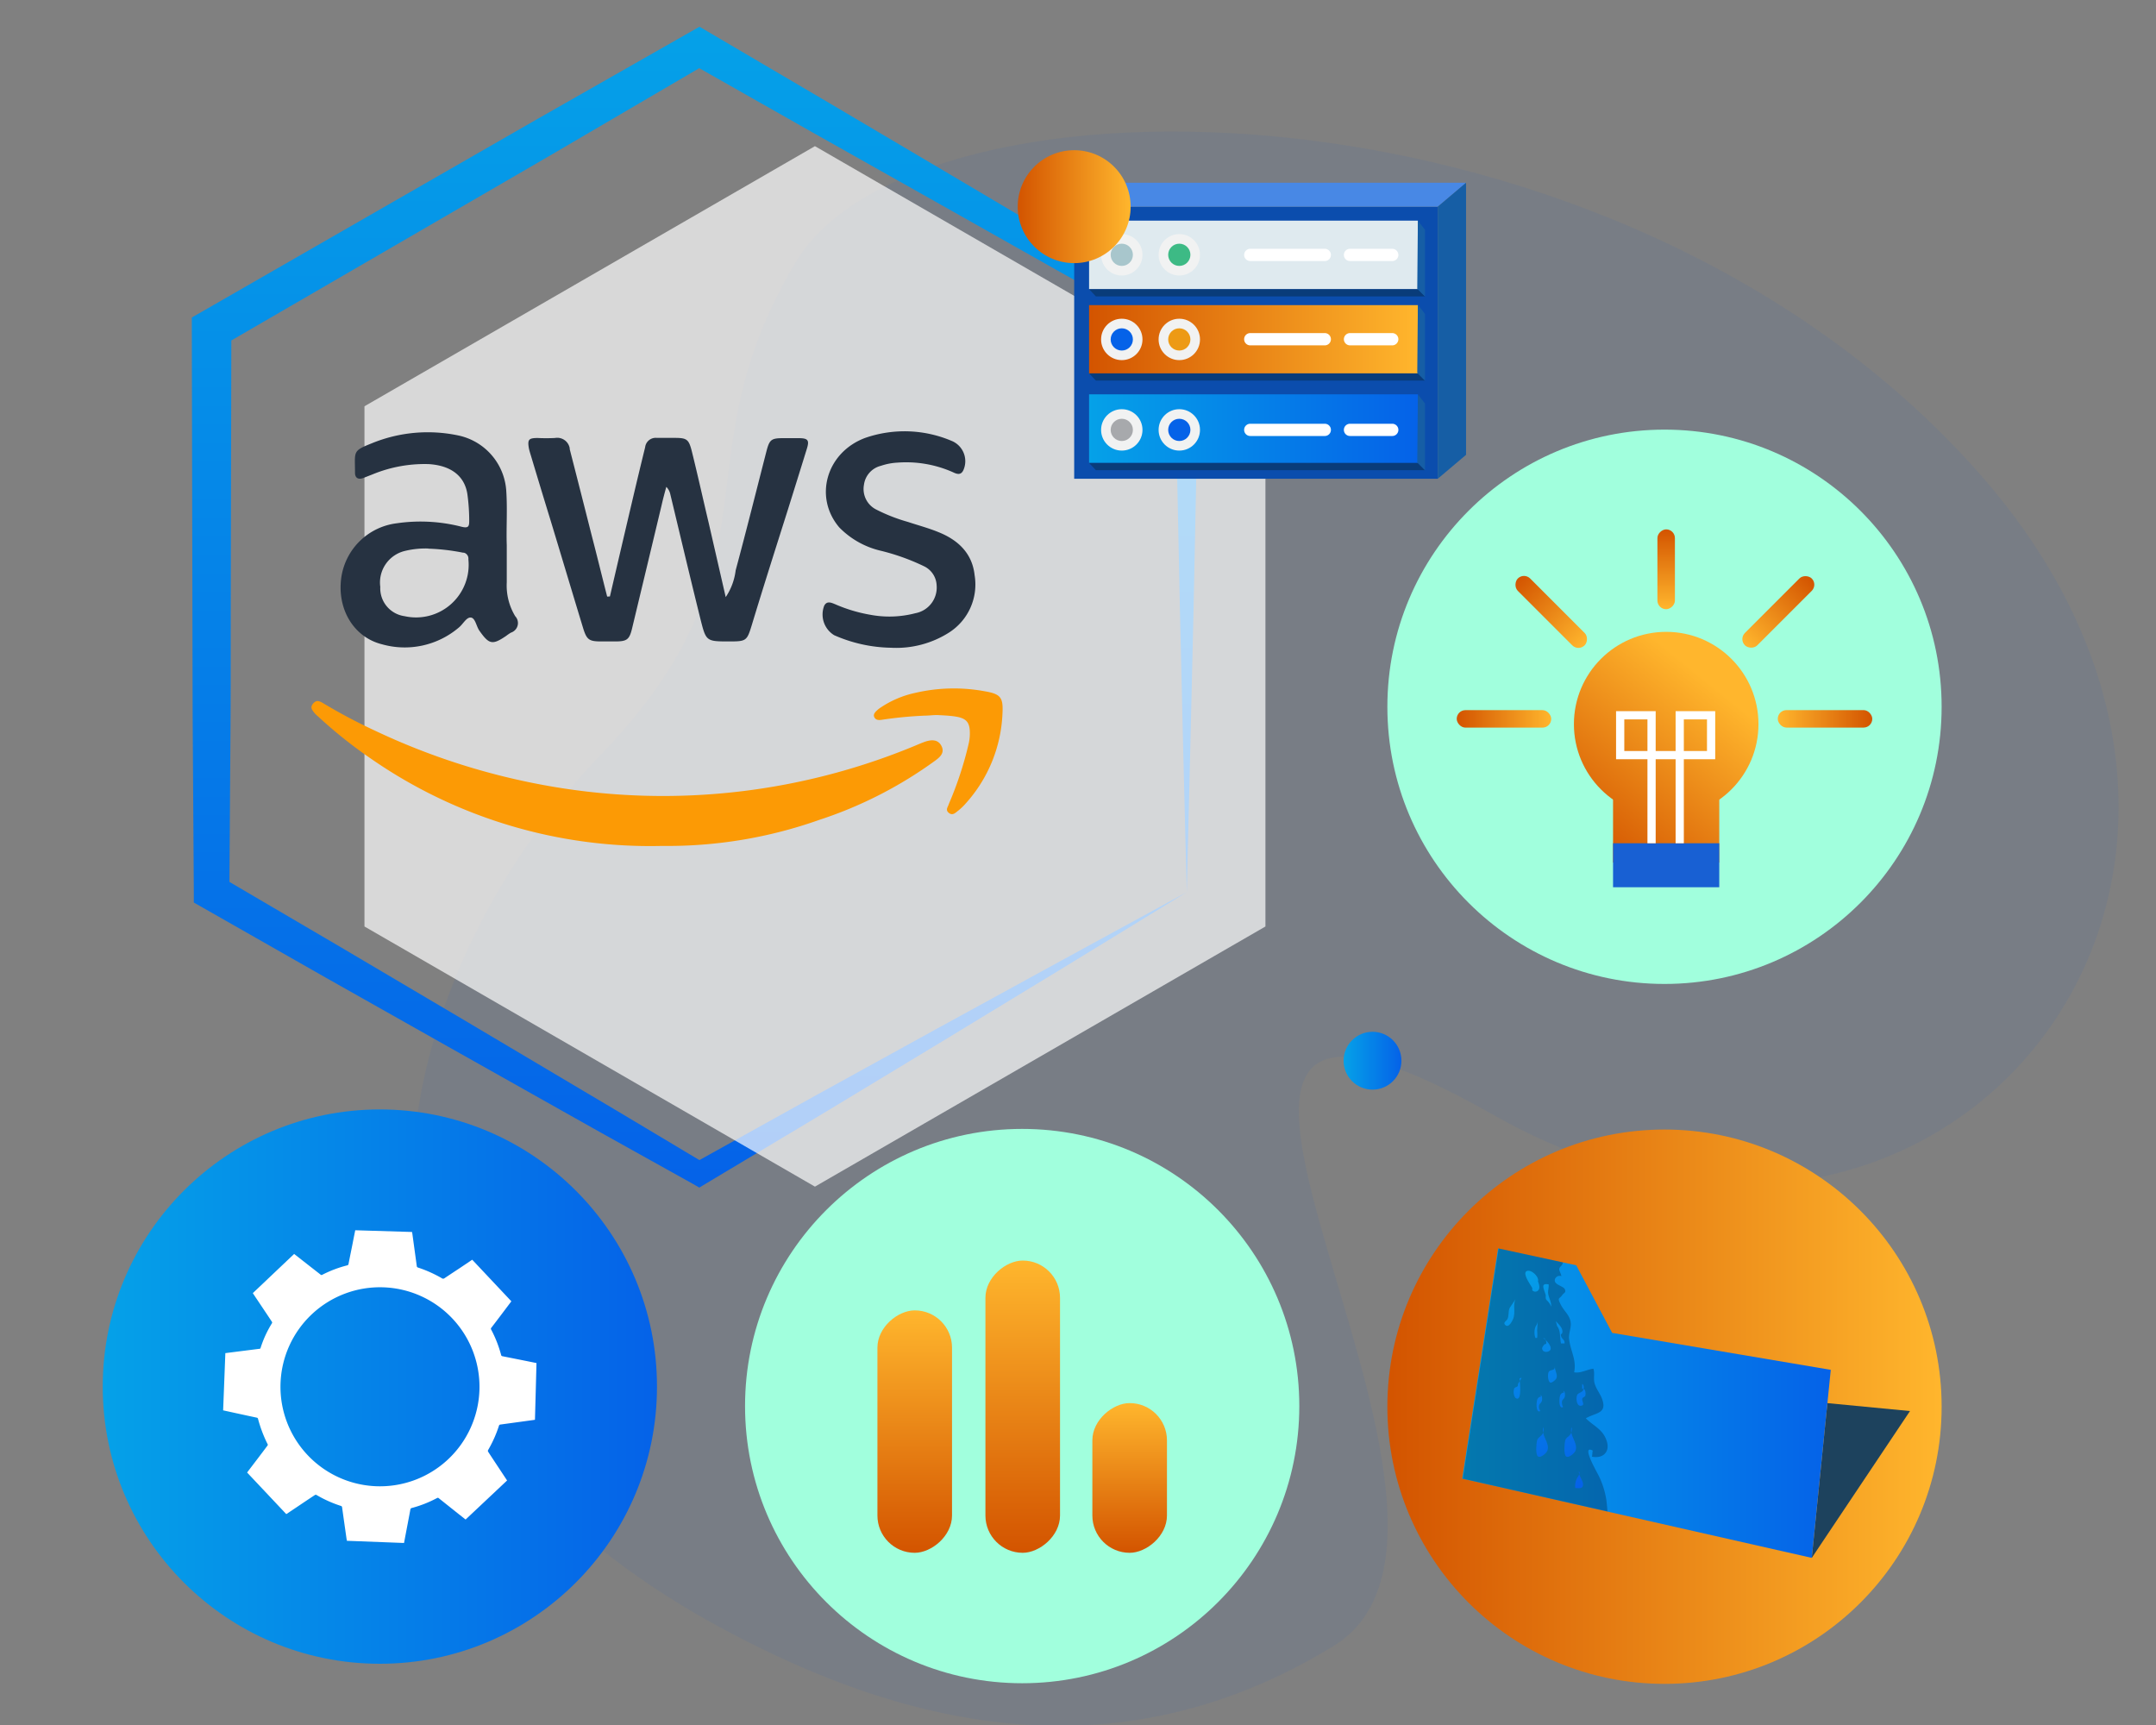 <svg id="Layer_1" data-name="Layer 1" xmlns="http://www.w3.org/2000/svg" xmlns:xlink="http://www.w3.org/1999/xlink" viewBox="0 0 650 520"><rect x="0" y="0" width="650" height="520" fill="#808080" stroke="none"/><defs><style>.cls-1,.cls-45{fill:#0562e8;}.cls-1{opacity:0.06;isolation:isolate;}.cls-2{fill:url(#linear-gradient);}.cls-3{fill:#a1ffdd;}.cls-4{fill:url(#linear-gradient-2);}.cls-10,.cls-5{fill:#fff;}.cls-6{fill:url(#linear-gradient-3);}.cls-7{fill:url(#linear-gradient-4);}.cls-8{fill:url(#linear-gradient-5);}.cls-9{fill:url(#linear-gradient-6);}.cls-10{fill-rule:evenodd;opacity:0.69;}.cls-11{fill:url(#linear-gradient-7);}.cls-12{fill:#1d425d;}.cls-13{fill:url(#linear-gradient-8);}.cls-14{opacity:0.25;}.cls-15{fill:url(#linear-gradient-9);}.cls-16{fill:url(#linear-gradient-10);}.cls-17{fill:url(#linear-gradient-11);}.cls-18{fill:url(#linear-gradient-12);}.cls-19{fill:url(#linear-gradient-13);}.cls-20{fill:url(#linear-gradient-14);}.cls-21{fill:url(#linear-gradient-15);}.cls-22{fill:url(#linear-gradient-16);}.cls-23{fill:url(#linear-gradient-17);}.cls-24{fill:url(#linear-gradient-18);}.cls-25{fill:url(#linear-gradient-19);}.cls-26{fill:url(#linear-gradient-20);}.cls-27{fill:url(#linear-gradient-21);}.cls-28{fill:url(#linear-gradient-22);}.cls-29{fill:url(#linear-gradient-23);}.cls-30{fill:url(#linear-gradient-24);}.cls-31{fill:#1860d3;}.cls-32{fill:none;stroke:#fff;stroke-miterlimit:10;stroke-width:2.48px;}.cls-33{fill:url(#linear-gradient-25);}.cls-34{fill:url(#linear-gradient-26);}.cls-35{fill:url(#linear-gradient-27);}.cls-36{fill:url(#linear-gradient-28);}.cls-37{fill:url(#linear-gradient-29);}.cls-38{fill:#0b4dad;}.cls-39{fill:#4888e5;}.cls-40{fill:#165ea5;}.cls-41{fill:url(#linear-gradient-30);}.cls-42{fill:url(#linear-gradient-31);}.cls-43{fill:#dfeaef;}.cls-44{fill:#f1f2f2;}.cls-46{fill:#ed9a15;}.cls-47{fill:#a7a9ac;}.cls-48{fill:#a8c6cc;}.cls-49{fill:#3dba85;}.cls-50{fill:#093c7a;}.cls-51{fill:url(#linear-gradient-32);}.cls-52{fill:#fc9a05;}.cls-53{fill:#263241;}</style><linearGradient id="linear-gradient" x1="30.97" y1="417.99" x2="198.07" y2="417.99" gradientUnits="userSpaceOnUse"><stop offset="0" stop-color="#05a1e8"/><stop offset="1" stop-color="#0562e8"/></linearGradient><linearGradient id="linear-gradient-2" x1="418.27" y1="424.05" x2="585.37" y2="424.05" gradientUnits="userSpaceOnUse"><stop offset="0" stop-color="#d35400"/><stop offset="1" stop-color="#ffb62d"/></linearGradient><linearGradient id="linear-gradient-3" x1="3110.51" y1="-978.14" x2="3183.6" y2="-978.14" gradientTransform="translate(-2871.28 1409.7)" xlink:href="#linear-gradient-2"/><linearGradient id="linear-gradient-4" x1="3110.51" y1="-945.58" x2="3198.61" y2="-945.58" gradientTransform="translate(-2846.23 1369.62)" xlink:href="#linear-gradient-2"/><linearGradient id="linear-gradient-5" x1="3110.51" y1="-913.34" x2="3155.64" y2="-913.34" gradientTransform="translate(-2792.5 1358.87)" xlink:href="#linear-gradient-2"/><linearGradient id="linear-gradient-6" x1="209.58" y1="7.37" x2="209.58" y2="360.75" xlink:href="#linear-gradient"/><linearGradient id="linear-gradient-7" x1="405.07" y1="319.75" x2="422.51" y2="319.75" xlink:href="#linear-gradient"/><linearGradient id="linear-gradient-8" x1="440.83" y1="422.97" x2="551.95" y2="422.97" xlink:href="#linear-gradient"/><linearGradient id="linear-gradient-9" x1="452.72" y1="383.06" x2="478.02" y2="447.49" xlink:href="#linear-gradient"/><linearGradient id="linear-gradient-10" x1="445.36" y1="385.95" x2="470.66" y2="450.38" xlink:href="#linear-gradient"/><linearGradient id="linear-gradient-11" x1="455.42" y1="382" x2="480.72" y2="446.43" xlink:href="#linear-gradient"/><linearGradient id="linear-gradient-12" x1="449.04" y1="384.5" x2="474.34" y2="448.94" xlink:href="#linear-gradient"/><linearGradient id="linear-gradient-13" x1="455.3" y1="382.04" x2="480.6" y2="446.48" xlink:href="#linear-gradient"/><linearGradient id="linear-gradient-14" x1="456.47" y1="381.58" x2="481.78" y2="446.02" xlink:href="#linear-gradient"/><linearGradient id="linear-gradient-15" x1="462.49" y1="379.22" x2="487.8" y2="443.65" xlink:href="#linear-gradient"/><linearGradient id="linear-gradient-16" x1="459.89" y1="380.24" x2="485.19" y2="444.68" xlink:href="#linear-gradient"/><linearGradient id="linear-gradient-17" x1="455.89" y1="381.81" x2="481.19" y2="446.25" xlink:href="#linear-gradient"/><linearGradient id="linear-gradient-18" x1="461.63" y1="379.55" x2="486.94" y2="443.99" xlink:href="#linear-gradient"/><linearGradient id="linear-gradient-19" x1="460.56" y1="379.98" x2="485.86" y2="444.41" xlink:href="#linear-gradient"/><linearGradient id="linear-gradient-20" x1="451.02" y1="383.72" x2="476.33" y2="448.16" xlink:href="#linear-gradient"/><linearGradient id="linear-gradient-21" x1="445.04" y1="386.07" x2="470.34" y2="450.51" xlink:href="#linear-gradient"/><linearGradient id="linear-gradient-22" x1="450.67" y1="383.86" x2="475.98" y2="448.29" xlink:href="#linear-gradient"/><linearGradient id="linear-gradient-23" x1="474.1" y1="253.18" x2="513.62" y2="204.33" xlink:href="#linear-gradient-2"/><linearGradient id="linear-gradient-24" x1="489.2" y1="265.4" x2="528.73" y2="216.55" xlink:href="#linear-gradient-2"/><linearGradient id="linear-gradient-25" x1="439.18" y1="216.7" x2="467.67" y2="216.7" xlink:href="#linear-gradient-2"/><linearGradient id="linear-gradient-26" x1="809.14" y1="1331.32" x2="837.63" y2="1331.32" gradientTransform="translate(-355.71 -1146.86)" xlink:href="#linear-gradient-2"/><linearGradient id="linear-gradient-27" x1="3689.51" y1="216.7" x2="3718.01" y2="216.7" gradientTransform="matrix(1, 0, 0, -1, -3153.55, 433.4)" xlink:href="#linear-gradient-2"/><linearGradient id="linear-gradient-28" x1="3107.35" y1="-966.89" x2="3135.84" y2="-966.89" gradientTransform="matrix(1, 0, 0, -1, -2585.46, -782.43)" xlink:href="#linear-gradient-2"/><linearGradient id="linear-gradient-29" x1="1894.77" y1="1862.22" x2="1918.84" y2="1862.22" gradientTransform="translate(-1404.48 -1690.6)" xlink:href="#linear-gradient-2"/><linearGradient id="linear-gradient-30" x1="631.61" y1="-304.32" x2="730.74" y2="-304.32" gradientTransform="matrix(1, 0, 0, -1, -303.27, -202)" xlink:href="#linear-gradient-2"/><linearGradient id="linear-gradient-31" x1="631.61" y1="-331.21" x2="730.74" y2="-331.21" gradientTransform="matrix(1, 0, 0, -1, -303.27, -202)" xlink:href="#linear-gradient"/><linearGradient id="linear-gradient-32" x1="306.83" y1="62.3" x2="340.86" y2="62.3" xlink:href="#linear-gradient-2"/></defs><g id="Marketing-and-aAdvertising"><path id="Path-Copy" class="cls-1" d="M216.68,490.33c58.83,32.05,122.11,44.6,185.36,5.86s-87.29-236.95,48.21-160.1,255-71.34,145.92-194-320-123.8-356.27-63-2.13,89.74-59,148.74S75.17,413.21,216.68,490.33Z"/></g><circle class="cls-2" cx="114.52" cy="417.99" r="83.55"/><circle class="cls-3" cx="308.17" cy="423.86" r="83.55"/><circle class="cls-4" cx="501.82" cy="424.05" r="83.55"/><circle class="cls-3" cx="501.82" cy="213.06" r="83.55"/><circle class="cls-3" cx="295.97" cy="454.86" r="0.65"/><path class="cls-5" d="M152.88,446.29l-12.51,11.77-2.08-1.64-6-4.78a.41.41,0,0,0-.52-.06,36,36,0,0,1-7.61,3,.53.53,0,0,0-.45.52q-.56,3-1.12,5.91c-.26,1.36-.52,2.73-.78,4.12l-17.25-.66c0-.21,0-.37-.07-.52-.45-3.18-.91-6.36-1.35-9.55a.48.48,0,0,0-.38-.45,36.17,36.17,0,0,1-7.35-3.3.52.52,0,0,0-.44,0c-1.85,1.22-3.7,2.46-5.54,3.7l-3.12,2.08L74.51,443.9c.07-.11.13-.21.2-.3,2-2.62,4-5.23,5.94-7.84a.38.38,0,0,0,0-.48,40.21,40.21,0,0,1-2.86-7.57.44.44,0,0,0-.38-.36c-1.86-.39-3.71-.8-5.57-1.2l-4.57-1c.23-5.77.45-11.51.67-17.25l.63-.08,9.53-1.21c.2,0,.38,0,.47-.3A32.55,32.55,0,0,1,82,398.88a.43.43,0,0,0,0-.4c-1.49-2.26-3-4.5-4.5-6.75-.44-.64-.86-1.29-1.28-1.92L88.68,378l2.81,2.2q2.55,2,5.12,4a.41.41,0,0,0,.54.09,35.2,35.2,0,0,1,7.5-2.84.5.5,0,0,0,.43-.45c.47-2.45,1-4.9,1.46-7.35.19-.95.38-1.91.56-2.79l17.14.52c0,.11,0,.25.06.39l1.35,9.86a.49.49,0,0,0,.37.47,38.4,38.4,0,0,1,7.17,3.21.66.66,0,0,0,.83,0c1.5-1,3-2,4.53-3l3.82-2.57,11.83,12.57s0,0-.06,0c-2,2.66-4,5.33-6.06,8a.41.41,0,0,0,0,.49,36.3,36.3,0,0,1,3,7.65.47.47,0,0,0,.44.39l7.27,1.45,2.95.6q-.22,8.56-.46,17.1l-.52.08-9.86,1.35a.5.5,0,0,0-.48.39,36.93,36.93,0,0,1-3.27,7.32.52.52,0,0,0,0,.47q1.3,2,2.63,4ZM136.4,397.48A30,30,0,1,0,135,440,30,30,0,0,0,136.4,397.48Z"/><rect class="cls-6" x="239.23" y="420.31" width="73.08" height="22.49" rx="11.24" transform="translate(-155.78 707.32) rotate(-90)"/><rect class="cls-7" x="264.29" y="412.8" width="88.1" height="22.49" rx="11.24" transform="translate(-115.71 732.38) rotate(-90)"/><rect class="cls-8" x="318.01" y="434.29" width="45.13" height="22.49" rx="11.24" transform="translate(-104.96 786.1) rotate(-90)"/><path class="cls-9" d="M357.79,268.94l-1.07-42.89-1-42.54-.87-42.27-.68-42.06,1.79,3.11c-12.35-6.9-24.73-13.74-37.06-20.69L282,60.78,245,39.94,208.08,19h5.38L176.85,40.43c-12.19,7.18-24.45,14.23-36.68,21.34l-73.42,42.6,3-5.19-.18,84.88c0,14.15,0,28.29-.13,42.44l-.29,42.44-2.69-4.68,36.61,21.47,36.54,21.59L176.13,329c12.18,7.18,24.29,14.5,36.45,21.74H209l36.77-20.43,37-20.38,37.33-20.43Zm0,0L322,290.86l-36.18,22-36.47,22.06-36.73,22L210.83,358,209,356.94c-12.35-6.9-24.74-13.73-37.06-20.69l-37-20.82L98,294.59l-36.89-21-2.68-1.52,0-3.15-.28-42.44c-.12-14.15-.09-28.29-.14-42.44l-.18-84.88V95.71l3-1.72,73.6-42.28c12.27-7,24.51-14.13,36.83-21.1l36.89-21,2.73-1.56,2.65,1.56L250.08,31.1l36.53,21.6,36.52,21.62c12.18,7.2,24.3,14.5,36.45,21.75l1.83,1.09,0,2L360.69,142l-.87,42.6-1,42.34Z"/><polygon class="cls-10" points="381.51 279.29 381.51 122.47 245.69 44.06 109.88 122.47 109.88 279.29 245.69 357.71 381.51 279.29"/><circle class="cls-11" cx="413.79" cy="319.75" r="8.72"/><polygon class="cls-12" points="550.93 422.97 575.83 425.36 546.22 469.62 550.93 422.97"/><polygon class="cls-13" points="551.95 412.94 546.22 469.62 440.83 445.74 451.65 376.33 475.21 381.42 486.04 401.8 551.95 412.94"/><path class="cls-14" d="M481.93,444.75c-.37-.8-5.44-9.48-1.73-7.46-.17.58-.11,1.24-.26,1.82,3.17.66,5.48-1.3,4.5-4.56-1.07-3.66-3.95-4.61-6.34-7,3.08-1.79,6.63-1.35,4.81-6.08-.63-1.56-1.76-2.88-2.19-4.55-.37-1.41.12-3.06-.34-4.32-1.88.2-4,1.49-5.8,1.06.78-3.74-1.12-6.42-1.52-10-.2-1.78.72-3.34.46-5.13-.29-2.07-2-3.34-2.91-5.12-1.27-2.45-.49-1.7.37-3,.49-.72,1.3-.75.75-1.84-.43-.93-3.66-1.33-2.88-3.12a1.53,1.53,0,0,1,1.9-.75c-.23-1-.72-1.7-.66-2.07.06-.86.72-.89,1-1.7a2.19,2.19,0,0,1,.17-.37l-19.45-4.21L441,445.73l43.62,9.89c-.09-1.19-.2-2.4-.34-3.52A25.13,25.13,0,0,0,481.93,444.75Z"/><path class="cls-15" d="M473.85,430.16c-1,2.37,2.06,4.79,1.14,7.15-.31.82-2.14,2.35-2.87,1.7s-.46-3.88-.24-4.76C472.25,432.76,474.12,433.19,473.85,430.16Z"/><path class="cls-16" d="M465.36,430.16c-1,2.37,2.06,4.79,1.14,7.15-.31.82-2.14,2.35-2.87,1.7s-.46-3.88-.24-4.76C463.76,432.76,465.63,433.19,465.36,430.16Z"/><path class="cls-17" d="M471.32,419.26c.47.28.49.72.5,1.3,0,1.08-.71,1.12-.91,1.87a2.87,2.87,0,0,0,.34,1.72c-1.43.82-1.25-3.16-.75-3.79C471.41,419.22,471.69,420.51,471.32,419.26Z"/><path class="cls-18" d="M464.43,420.47c.47.28.49.73.5,1.31,0,1.07-.71,1.12-.91,1.87s.12,1.06.34,1.72c-1.43.81-1.25-3.16-.75-3.79C464.52,420.43,464.81,421.73,464.43,420.47Z"/><path class="cls-19" d="M468.78,411.83c-.15,1.32,1.16,2.86.26,3.95-.29.36-1.17,1.15-1.64,1-.77-.22-.91-2.82-.4-3.36C467.67,412.71,468.81,413.37,468.78,411.83Z"/><path class="cls-20" d="M465.21,403.38c.7.26,2.85,2.46,2.18,3.58a1.63,1.63,0,0,1-2.08.33c-.82-.88-.1-1.46.28-2,.08-.11.43-.07.55-.23S466.15,403.33,465.21,403.38Z"/><path class="cls-21" d="M467.65,393.89c.16-1.38-.85-2.83-.94-4.24,0-.84.28-1.65.19-2.47-2.68-.54-1.34,1.55-.92,3.09.1.39-.05.88.07,1.25C466.24,392.11,467.05,392.3,467.65,393.89Z"/><path class="cls-22" d="M463.71,386.09c.22-1.36-2.27-3.64-3.52-2.87s1.45,4.38,1.73,5c.16.36-.25.67.37,1a1.2,1.2,0,0,0,1.16,0C464.86,388.36,463.45,386.13,463.71,386.09Z"/><path class="cls-23" d="M463.61,397.93c0,1.11-.16,2.19-.18,3.29a8.94,8.94,0,0,1,0,2.06,2.24,2.24,0,0,1-.52.05,4.82,4.82,0,0,1,.13-3.62A2.72,2.72,0,0,0,463.61,397.93Z"/><path class="cls-24" d="M469.06,398.3c.92.92,2.29,2.16,1.94,3.48-.14.51-.67.19-.32,1.14.29.77,1.18,1.1,1,2.05-.36,0-.72,0-1.07,0-.4-1.69-.05-3.88-1.18-5.28"/><path class="cls-25" d="M477,418.69c.6-.13.78.22.94.71a3,3,0,0,1,0,1.37c-.17.37-.7.42-.85.72-.4.83,1,2.09-.48,2.28-1.32.17-1.55-2.41-1.09-3.29.3-.59,1.34-.71,1.7-1.3s.38-1.67-.21-2"/><path class="cls-26" d="M476,443.5c-.06,1.51,1.51,3,1.23,4.35-.19,1-1.42.75-2.32.71a5.13,5.13,0,0,1,.77-3.33C476.05,444.58,476.49,444.08,476,443.5Z"/><path class="cls-27" d="M458.73,415.4a.57.57,0,0,0-.61.22c.08.77.88,7.41-1.28,5.74a3.25,3.25,0,0,1-.31-2.84c.38-.54,1.32-.34,1.07-1.24"/><path class="cls-28" d="M456.85,391.73c-.77,1.77.12,3.95-.65,5.83-.25.61-1.41,3-2.45,1.8-.64-.71.32-1.07.66-1.63.67-1.07.14-2.78.93-3.75"/><circle class="cls-29" cx="502.33" cy="218.29" r="27.82"/><rect class="cls-30" x="486.31" y="238.35" width="32.02" height="21.67"/><rect class="cls-31" x="486.31" y="254.2" width="32.02" height="13.26"/><polyline class="cls-32" points="506.41 254.2 506.41 215.62 515.87 215.62 515.87 227.63 502.16 227.63 488.46 227.63 488.46 215.62 497.92 215.62 497.92 254.2"/><rect class="cls-33" x="439.18" y="214.07" width="28.49" height="5.27" rx="2.63"/><rect class="cls-34" x="453.43" y="181.83" width="28.49" height="5.27" rx="2.63" transform="translate(267.41 -276.67) rotate(45)"/><rect class="cls-35" x="535.96" y="214.07" width="28.49" height="5.27" rx="2.63" transform="translate(1100.42 433.4) rotate(-180)"/><rect class="cls-36" x="521.89" y="181.83" width="28.49" height="5.27" rx="2.63" transform="translate(1045.68 -64.21) rotate(135)"/><rect class="cls-37" x="490.29" y="168.98" width="24.07" height="5.27" rx="2.63" transform="translate(673.94 -330.71) rotate(90)"/><rect class="cls-38" x="323.85" y="62.3" width="109.62" height="82.02"/><polygon class="cls-39" points="433.47 62.3 323.85 62.3 332.37 55.09 441.99 55.09 433.47 62.3"/><polygon class="cls-40" points="441.99 137.11 433.47 144.31 433.47 62.3 441.99 55.09 441.99 137.11"/><rect class="cls-41" x="328.34" y="91.98" width="99.13" height="20.67"/><rect class="cls-42" x="328.34" y="118.87" width="99.13" height="20.67"/><rect class="cls-43" x="328.34" y="66.51" width="99.13" height="20.67"/><circle class="cls-44" cx="338.2" cy="102.32" r="6.24"/><circle class="cls-44" cx="355.54" cy="102.32" r="6.24"/><circle class="cls-44" cx="338.2" cy="129.59" r="6.24"/><circle class="cls-44" cx="355.54" cy="129.59" r="6.24"/><circle class="cls-44" cx="338.2" cy="76.81" r="6.24"/><circle class="cls-44" cx="355.54" cy="76.81" r="6.24"/><circle class="cls-45" cx="338.2" cy="102.32" r="3.35"/><circle class="cls-46" cx="355.54" cy="102.32" r="3.35"/><circle class="cls-47" cx="338.2" cy="129.59" r="3.35"/><circle class="cls-48" cx="338.2" cy="76.81" r="3.35"/><circle class="cls-45" cx="355.54" cy="129.59" r="3.35"/><circle class="cls-49" cx="355.54" cy="76.81" r="3.35"/><path class="cls-5" d="M376.93,100.41h22.48a1.85,1.85,0,0,1,1.84,1.85h0a1.85,1.85,0,0,1-1.84,1.85H376.93a1.84,1.84,0,0,1-1.84-1.85h0a1.84,1.84,0,0,1,1.84-1.85Z"/><path class="cls-5" d="M376.93,127.74h22.48a1.84,1.84,0,0,1,1.84,1.85h0a1.84,1.84,0,0,1-1.84,1.84H376.93a1.84,1.84,0,0,1-1.84-1.84h0A1.84,1.84,0,0,1,376.93,127.74Z"/><path class="cls-5" d="M407,127.74h12.74a1.85,1.85,0,0,1,1.85,1.85h0a1.84,1.84,0,0,1-1.85,1.84H407a1.84,1.84,0,0,1-1.84-1.84h0A1.84,1.84,0,0,1,407,127.74Z"/><path class="cls-5" d="M407,100.41h12.74a1.86,1.86,0,0,1,1.85,1.85h0a1.86,1.86,0,0,1-1.85,1.85H407a1.86,1.86,0,0,1-1.84-1.85h0A1.85,1.85,0,0,1,407,100.41Z"/><path class="cls-5" d="M407,75h12.74a1.86,1.86,0,0,1,1.85,1.85h0a1.84,1.84,0,0,1-1.84,1.84H407a1.84,1.84,0,0,1-1.84-1.84h0A1.84,1.84,0,0,1,407,75Z"/><path class="cls-5" d="M376.93,75h22.48a1.85,1.85,0,0,1,1.84,1.85h0a1.84,1.84,0,0,1-1.84,1.84H376.93a1.84,1.84,0,0,1-1.84-1.84h0A1.85,1.85,0,0,1,376.93,75Z"/><polygon class="cls-50" points="328.34 87.18 330.4 89.36 429.61 89.36 427.47 87.18 328.34 87.18"/><polygon class="cls-40" points="427.47 66.51 429.61 69.27 429.61 89.36 427.28 87.04 427.47 66.51"/><polygon class="cls-50" points="328.34 112.55 330.4 114.73 429.61 114.73 427.47 112.55 328.34 112.55"/><polygon class="cls-40" points="427.47 91.88 429.61 94.63 429.61 114.73 427.28 112.4 427.47 91.88"/><polygon class="cls-50" points="328.34 139.56 330.4 141.74 429.61 141.74 427.47 139.56 328.34 139.56"/><polygon class="cls-40" points="427.47 118.89 429.61 121.64 429.61 141.74 427.28 139.41 427.47 118.89"/><circle class="cls-51" cx="323.85" cy="62.3" r="17.02"/><path class="cls-52" d="M199.69,255a147.66,147.66,0,0,1-87.9-26.33,140,140,0,0,1-16-12.79,8.39,8.39,0,0,1-.92-.87c-.65-.88-1.51-1.66-.51-2.87s1.83-.86,2.92-.25a166,166,0,0,0,15.87,8.41,205.26,205.26,0,0,0,52.95,16.75,198.19,198.19,0,0,0,111.55-13l1.21-.46c1.82-.6,3.85-.82,4.94,1.21s-.27,3.34-1.82,4.47a125.64,125.64,0,0,1-35,17.89A136.73,136.73,0,0,1,199.69,255Z"/><path class="cls-53" d="M183.88,179.8c2.24-9.64,4.47-19.19,6.72-28.74q1.91-8.15,3.9-16.24A3.2,3.2,0,0,1,198,132h5.42c3.65,0,4.22.44,5.12,3.91,1.82,7.31,3.39,14.46,5.11,21.68L218.79,180a18.39,18.39,0,0,0,3-8.07C225,160,228,148,231.06,136.08c.95-3.65,1.48-4,5.24-4h4.35c3,0,3.46.57,2.53,3.44q-2.82,9.12-5.69,18.26c-3.66,11.57-7.31,23-10.85,34.69-1.44,4.71-1.66,4.89-6.7,4.89-7,0-7.07,0-8.73-6.61-3.12-12.56-6.1-25.19-9.13-37.79a4.5,4.5,0,0,0-1.2-2.2c-.5,1.83-1,3.66-1.43,5.59q-4.44,18.57-8.89,37.09c-.82,3.41-1.57,3.92-5.13,3.92h-4.11c-3.65,0-4.4-.44-5.48-3.89-3.28-10.77-6.5-21.56-9.78-32.37q-3-9.75-5.94-19.56c-.24-.8-.51-1.62-.67-2.41-.46-2.68,0-3.06,2.57-3.1a52.25,52.25,0,0,0,5.31,0,3.81,3.81,0,0,1,4.43,3.09v0h0v.27q3.36,13.08,6.67,26.19c1.57,6,3.06,12.18,4.62,18.26Z"/><path class="cls-53" d="M152.78,164.35v11.16a17.88,17.88,0,0,0,2.56,10.26,3,3,0,0,1-.2,4.3l0,0a3,3,0,0,1-1.1.64c-.49.28-1,.64-1.47,1-4.15,2.81-5.12,2.56-8.08-1.64-.91-1.35-1.2-3.77-2.53-3.91s-2.32,1.93-3.55,2.94a25.18,25.18,0,0,1-23.28,5.11c-8.71-2.19-13.69-10.95-12.18-20.47a19.26,19.26,0,0,1,16.69-16,49.63,49.63,0,0,1,19.6,1.07c2,.46,2.22-.13,2.22-1.82a59.12,59.12,0,0,0-.56-8.09c-.86-5.48-5-8.6-11.71-9a41.17,41.17,0,0,0-16.8,3.07l-2.81,1.1c-1.57.62-2.55,0-2.55-1.55,0-6.45-.84-6.54,4.94-8.84a44.52,44.52,0,0,1,26.3-2.39,18.26,18.26,0,0,1,14.37,16.85C153,153.65,152.6,159.38,152.78,164.35Zm-23.63,1a26.27,26.27,0,0,0-7,.71,9.78,9.78,0,0,0-7.5,10.85,8.48,8.48,0,0,0,7.3,8.83,15.87,15.87,0,0,0,19.26-17.14,1.83,1.83,0,0,0-1.38-2h-.26a63.85,63.85,0,0,0-10.5-1.21Z"/><path class="cls-53" d="M268.56,195.26a44.09,44.09,0,0,1-17.07-3.78,7.31,7.31,0,0,1-3-8.89c.81-1.57,2.2-.89,3.31-.44a45.84,45.84,0,0,0,10.63,3.18,31,31,0,0,0,13.55-.48,7.87,7.87,0,0,0,6.4-8.41,6.69,6.69,0,0,0-3.9-5.79A65.76,65.76,0,0,0,265.44,166a25.62,25.62,0,0,1-12.4-7c-7.79-9.13-3.89-22.65,7.82-27a36.26,36.26,0,0,1,26.4,1.06,6.62,6.62,0,0,1,3.21,8.61c-.73,1.65-1.93,1.28-3.17.68a34.71,34.71,0,0,0-16.76-2.89,18.4,18.4,0,0,0-4.93.95,6.8,6.8,0,0,0-5.14,5.72,6.92,6.92,0,0,0,3.66,7.45,51.88,51.88,0,0,0,9.62,3.76c3,1,6.15,1.83,9.13,3.05,5.93,2.36,10.24,6.37,10.95,13a17.18,17.18,0,0,1-7.66,17.26A29.65,29.65,0,0,1,268.56,195.26Z"/><path class="cls-52" d="M278.75,215.73a121.54,121.54,0,0,0-12.63,1.21c-.88.14-2,.31-2.52-.72s.53-1.82,1.31-2.52a30,30,0,0,1,11.18-4.87,51.22,51.22,0,0,1,20.56-.49c5.05.85,5.84,1.82,5.58,6.77a43.07,43.07,0,0,1-11,27,17.23,17.23,0,0,1-2.34,2.26c-.82.61-1.66,1.61-2.83.68s-.22-1.83,0-2.7a106.93,106.93,0,0,0,6-18.26,14.8,14.8,0,0,0,.31-2.19c.2-4.24-.88-5.48-5-6-1.48-.18-3-.26-4.47-.33S280.18,215.73,278.75,215.73Z"/></svg>